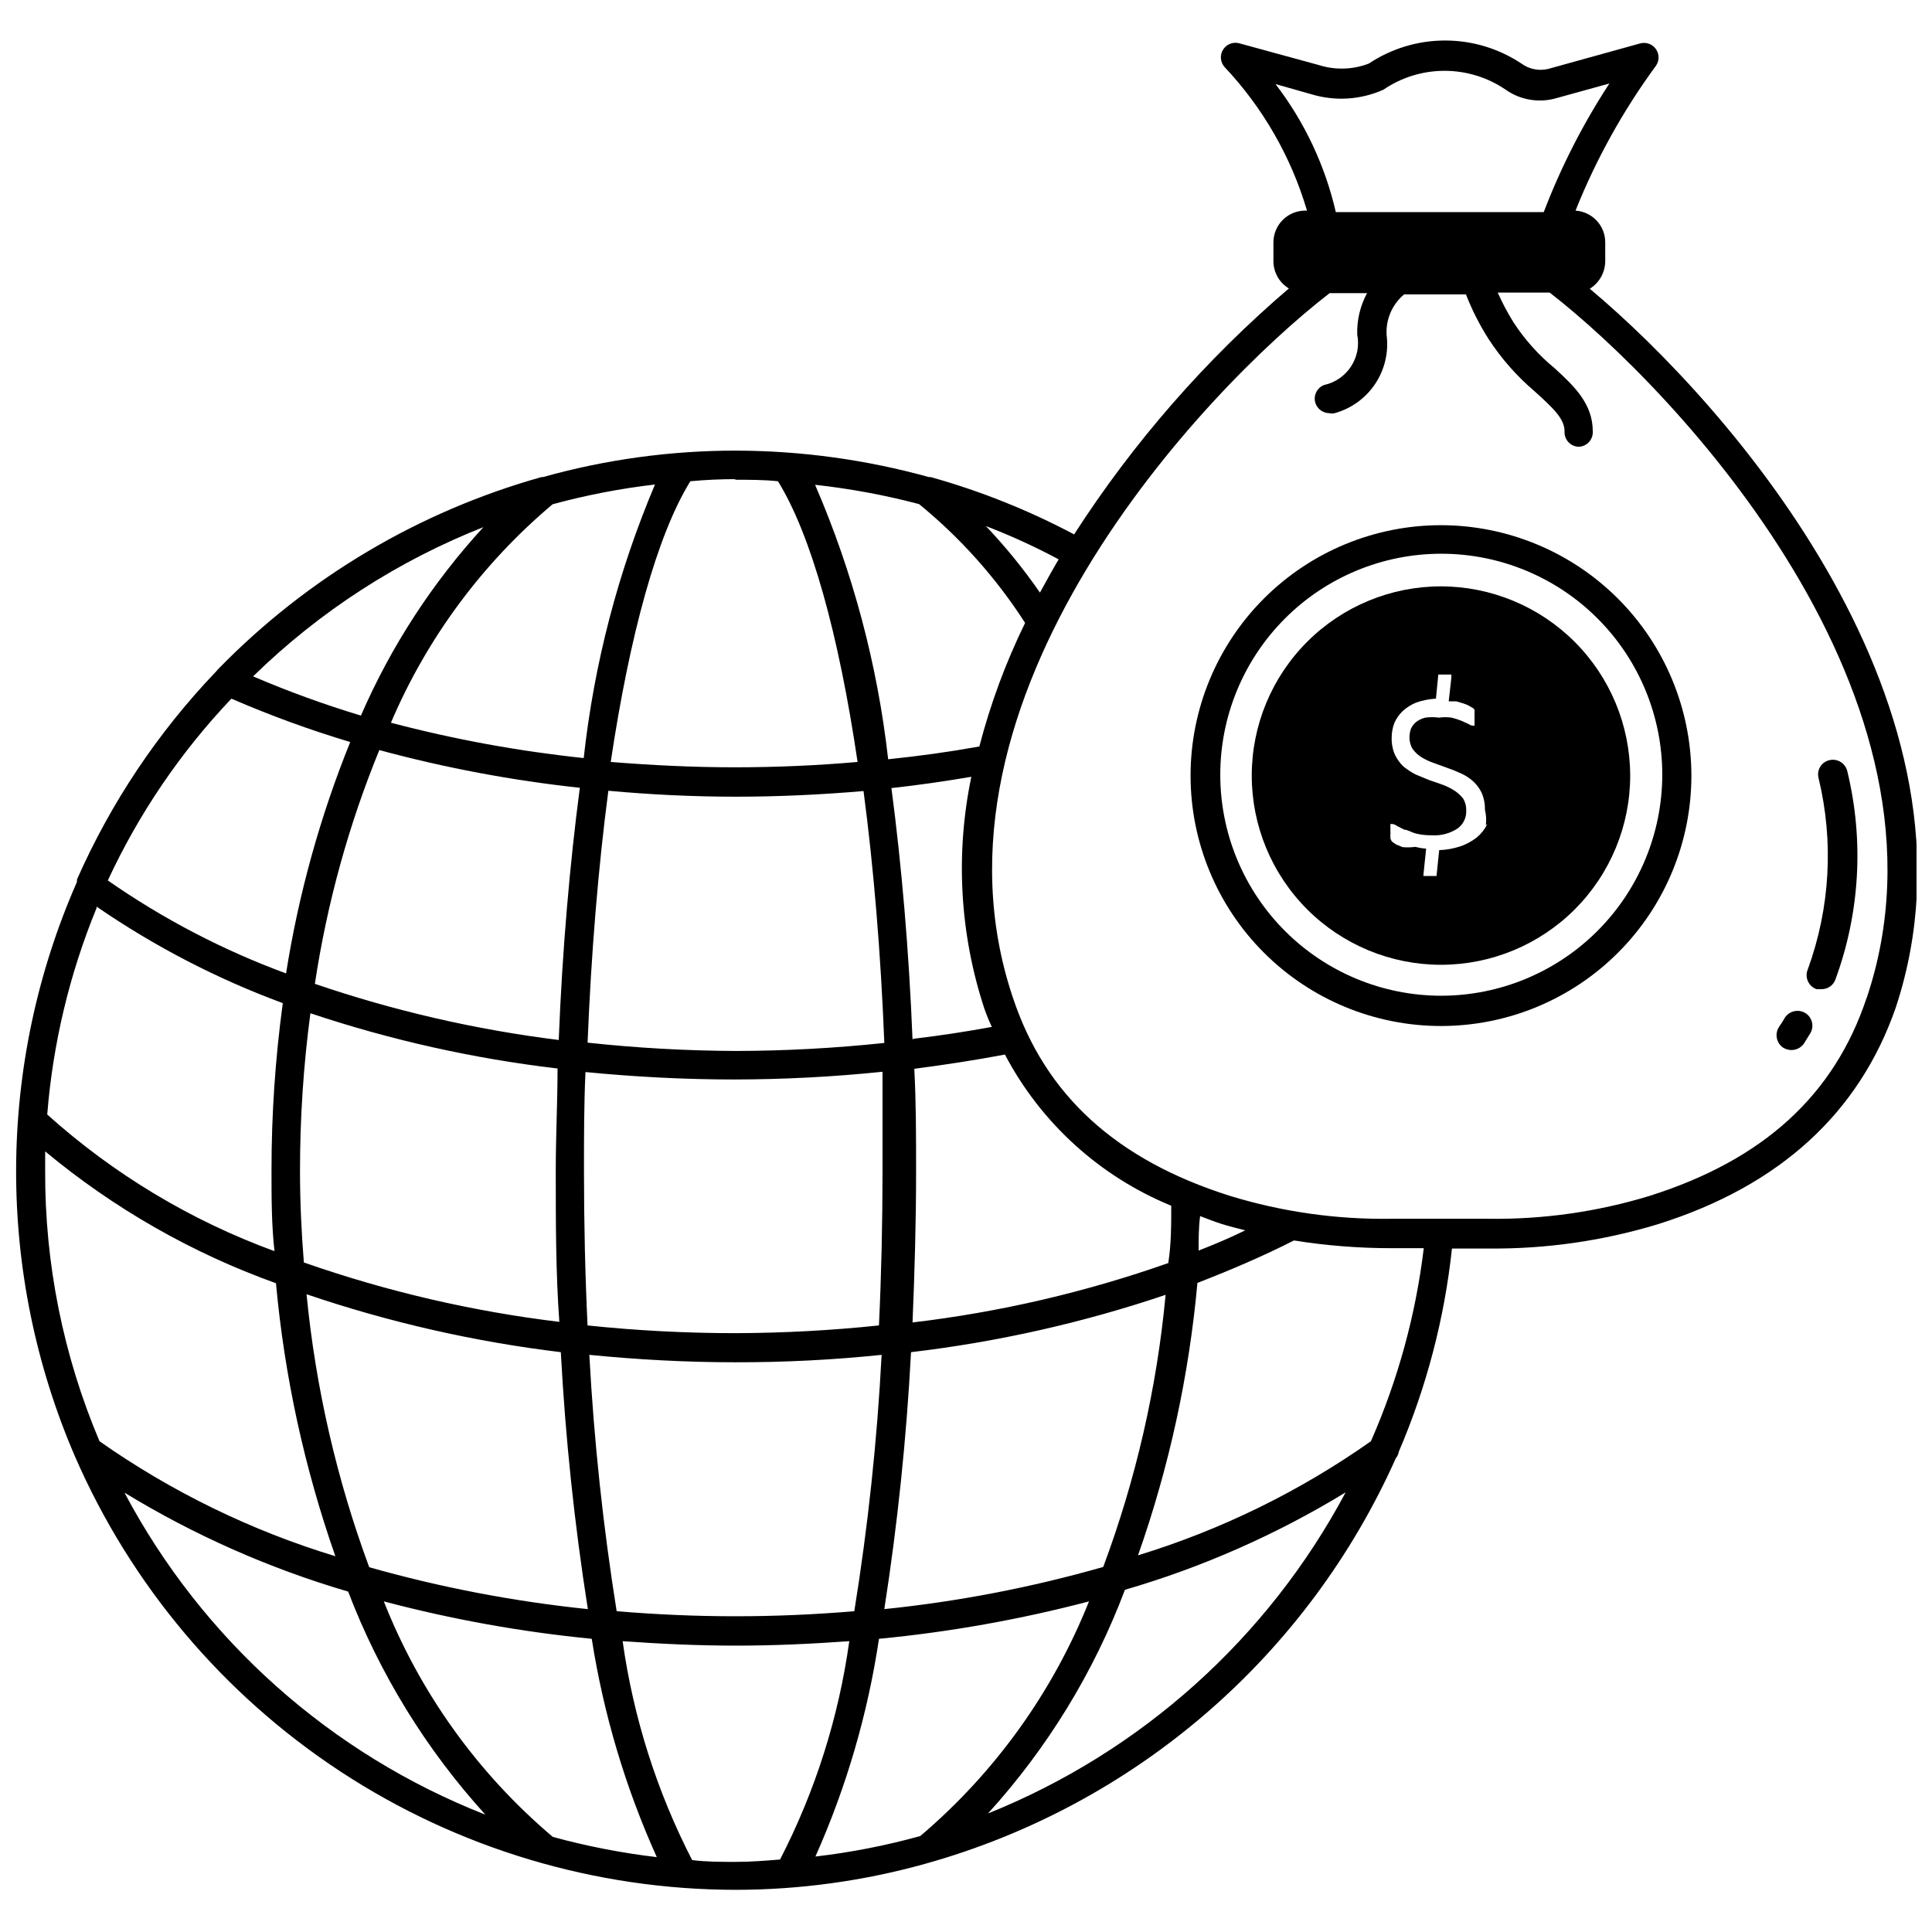 <?xml version="1.0" encoding="UTF-8"?>
<!-- The Best Svg Icon site in the world: iconSvg.co, Visit us! https://iconsvg.co -->
<svg width="800px" height="800px" version="1.1" viewBox="144 144 512 512" xmlns="http://www.w3.org/2000/svg">
 <defs>
  <clipPath id="a">
   <path d="m148.09 154h503.81v491h-503.81z"/>
  </clipPath>
 </defs>
 <g clip-path="url(#a)">
  <path d="m565.31 220.52c2.531-1.57 4.078-4.336 4.094-7.32v-4.879c0.051-4.477-3.406-8.211-7.875-8.504 5.465-13.652 12.633-26.559 21.336-38.414 0.906-1.332 0.895-3.086-0.035-4.402-0.93-1.316-2.582-1.914-4.137-1.504l-24.406 6.769c-2.453 0.594-5.047 0.078-7.082-1.414-5.996-3.988-13.035-6.117-20.234-6.117-7.199 0-14.234 2.129-20.23 6.117-4.234 1.625-8.898 1.766-13.223 0.391l-21.02-5.746c-1.641-0.484-3.406 0.168-4.336 1.609-0.93 1.438-0.797 3.316 0.32 4.609 10.188 10.805 17.688 23.859 21.887 38.102h-0.473c-2.25 0-4.402 0.898-5.984 2.496-1.582 1.598-2.461 3.758-2.441 6.008v4.879c-0.004 2.965 1.551 5.719 4.094 7.242-22.039 18.844-41.215 40.801-56.914 65.18-12.09-6.414-24.84-11.508-38.023-15.191h-0.473 0.004c-16.641-4.613-33.824-6.973-51.09-7.008-17.297-0.016-34.516 2.34-51.168 7.008h-0.395c-32.523 9.125-62.066 26.664-85.648 50.852l-0.629 0.707v0.004c-15.387 16.09-27.852 34.734-36.84 55.102v0.629c-10.535 23.969-16.02 49.848-16.117 76.027-0.094 26.18 5.203 52.098 15.562 76.141 14.84 34.129 39.316 63.184 70.43 83.602 31.113 20.414 67.512 31.305 104.73 31.332 17.004-0.02 33.926-2.348 50.301-6.93 27.391-7.652 52.758-21.246 74.297-39.82 21.539-18.57 38.719-41.664 50.316-67.633 0.418-0.492 0.691-1.094 0.789-1.73 7.352-17.148 12.102-35.297 14.09-53.844h9.684c15.223 0.156 30.383-2.023 44.949-6.457 32.273-10.156 53.293-29.52 62.977-57.387 26.211-79.352-43.848-159.33-81.082-190.5zm-83.289-54.238 9.445 2.676h0.004c6.309 1.93 13.102 1.512 19.129-1.18 4.777-3.266 10.43-5.012 16.215-5.012 5.789 0 11.441 1.746 16.215 5.012 3.941 2.766 8.93 3.578 13.543 2.203l13.934-3.856c-7 10.707-12.832 22.137-17.398 34.086h-55.105c-2.832-12.324-8.281-23.895-15.98-33.93zm-57.465 125.95c-1.73 2.914-3.305 5.824-4.961 8.816h0.004c-4.316-6.238-9.105-12.133-14.328-17.633 6.606 2.535 13.047 5.481 19.285 8.816zm-37-14.641h0.004c10.965 8.953 20.449 19.578 28.102 31.488-5.129 10.48-9.191 21.453-12.125 32.746-7.871 1.418-15.742 2.519-24.168 3.387h0.004c-2.832-25.07-9.355-49.582-19.367-72.738 9.297 1.023 18.508 2.731 27.555 5.117zm-48.488 219.71c-13.148 0.008-26.285-0.676-39.363-2.047-0.629-13.328-0.945-27.027-0.945-41.094 0-8.816 0-17.477 0.395-26.055 12.91 1.258 26.137 1.969 39.359 1.969h0.004c13.145-0.012 26.281-0.695 39.359-2.047v26.137c0 14.066-0.316 27.762-0.945 41.094v-0.004c-12.578 1.32-25.215 2.004-37.863 2.047zm38.574 5.746h-0.004c-1.188 22.758-3.606 45.438-7.242 67.938-10.312 0.867-20.781 1.34-31.488 1.34-10.707 0-21.098-0.473-31.488-1.34-3.598-22.504-6.016-45.18-7.242-67.938 12.676 1.258 25.586 1.969 38.652 1.969 12.961 0.027 25.918-0.629 38.809-1.969zm-85.887-75.887c0 8.895-0.473 17.871-0.473 27 0 13.699 0 27.16 0.945 40.148-23.07-2.785-45.77-8.066-67.699-15.742-0.629-7.871-1.023-15.742-1.023-24.402v-0.004c-0.004-13.926 0.918-27.836 2.754-41.641 21.273 7.117 43.219 12.023 65.496 14.641zm-64.312-22.434c3.203-21.258 8.938-42.059 17.082-61.953 17.422 4.723 35.188 8.062 53.137 9.996-2.676 20.387-4.644 42.98-5.59 66.832v0.004c-21.996-2.731-43.656-7.715-64.629-14.879zm65.18 97.613c1.219 22.805 3.609 45.531 7.164 68.094-19.598-2.023-38.984-5.738-57.941-11.102-8.621-23.301-14.203-47.617-16.609-72.344 21.871 7.438 44.453 12.582 67.387 15.352zm7.086-81.867c0.945-23.617 2.832-46.602 5.512-66.914 11.18 1.023 22.434 1.574 33.852 1.574 11.414 0 22.672-0.551 33.77-1.496 2.676 20.23 4.566 42.824 5.512 66.754h-0.004c-13.074 1.387-26.215 2.098-39.359 2.125-13.125-0.055-26.238-0.789-39.285-2.203zm85.723 81.867c22.957-2.707 45.566-7.797 67.465-15.195-2.312 24.66-7.871 48.906-16.531 72.109-18.973 5.426-38.387 9.168-58.016 11.18 3.519-22.562 5.883-45.293 7.082-68.094zm0.395-7.871c0.551-13.066 0.945-26.449 0.945-40.148 0-9.133 0-18.184-0.473-27.078 7.871-1.023 16.137-2.281 24.008-3.777l0.004-0.004c9.531 18.121 25.137 32.305 44.082 40.07 0 5.117 0 10.156-0.789 15.191-21.941 7.727-44.672 13.008-67.777 15.742zm0-75.02c-0.945-23.617-2.914-46.289-5.59-66.598 7.164-0.789 14.25-1.812 21.176-2.992-4.246 20.359-3.082 41.477 3.387 61.242 0.586 1.719 1.27 3.398 2.047 5.039-6.769 1.258-13.699 2.309-20.781 3.148zm-47.23-148.31c3.856 0 7.871 0 11.57 0.395 8.816 14.25 16.137 40.699 21.098 74.391-10.707 0.945-21.648 1.418-32.668 1.418-11.02 0-21.965-0.551-32.746-1.418 5.039-33.691 12.281-60.141 21.098-74.391 4.328-0.398 8.184-0.555 12.121-0.555zm-48.57 6.613v-0.004c9.035-2.477 18.246-4.269 27.551-5.352-9.789 23.117-16.152 47.543-18.891 72.5-17.246-1.82-34.324-4.949-51.09-9.367 9.551-22.414 24.246-42.266 42.902-57.938zm-17.871 5.902v-0.004c-13.543 14.738-24.531 31.633-32.512 49.988-9.711-2.926-19.25-6.398-28.574-10.391 17.645-17.25 38.578-30.77 61.559-39.754zm-66.832 45.496c10.258 4.449 20.773 8.289 31.488 11.496-7.977 19.727-13.684 40.301-17.004 61.32-16.73-6.16-32.605-14.441-47.234-24.637 8.223-17.734 19.285-34.008 32.75-48.18zm-35.738 55.105c15.324 10.547 31.906 19.141 49.355 25.586-1.996 14.688-2.996 29.496-2.992 44.316 0 7.242 0 14.328 0.789 21.41v0.004c-22.199-8.121-42.641-20.414-60.223-36.211 1.496-18.805 5.906-37.262 13.07-54.711zm-13.621 69.902v-5.039 0.004c18.191 15.133 38.895 26.961 61.168 34.949 2.254 24.672 7.543 48.969 15.742 72.344-22.316-6.781-43.41-17.066-62.504-30.465-9.617-22.707-14.52-47.133-14.406-71.793zm21.02 85.414c18.523 11.297 38.453 20.113 59.277 26.215 8.332 21.797 20.668 41.848 36.367 59.117-41.059-16.094-74.988-46.367-95.645-85.332zm113.52 91.234c-19.859-16.789-35.246-38.234-44.793-62.422 18.07 4.781 36.5 8.098 55.105 9.918 3.129 19.969 8.93 39.43 17.238 57.859-9.305-1.102-18.512-2.891-27.551-5.356zm48.57 6.613c-3.938 0-7.871 0-11.652-0.473-9.352-18.168-15.578-37.781-18.422-58.016 9.84 0.707 19.918 1.18 30.07 1.18 10.156 0 20.152-0.473 29.992-1.18h0.004c-2.809 20.184-9.008 39.746-18.344 57.859-3.856 0.316-7.715 0.629-11.648 0.629zm48.805-6.848c-9.109 2.527-18.398 4.344-27.789 5.43 8.199-18.383 13.867-37.793 16.848-57.699 18.789-1.805 37.402-5.121 55.656-9.918-9.605 24.066-24.957 45.418-44.715 62.188zm17.949-5.984c15.727-17.293 28.039-37.402 36.289-59.273 20.551-5.984 40.219-14.668 58.488-25.82-20.594 38.633-54.156 68.766-94.777 85.094zm101.47-98.637c-18.844 13.277-39.676 23.48-61.715 30.23 8.223-23.316 13.512-47.562 15.742-72.188 8.895-3.465 17.555-7.164 25.586-11.258 8.617 1.383 17.328 2.066 26.055 2.047h8.344c-2.125 17.656-6.848 34.895-14.012 51.168zm-45.656-50.617c0-2.992 0-5.984 0.395-9.055 1.891 0.707 3.621 1.418 5.59 2.047 1.969 0.629 4.25 1.18 6.375 1.73-4.016 1.973-8.109 3.703-12.359 5.359zm177.04-66.914c-8.582 25.82-27.395 42.98-57.543 52.508l-0.004 0.004c-13.82 4.215-28.215 6.258-42.664 6.059h-25.898c-14.426 0.207-28.797-1.84-42.59-6.059-30.148-9.523-48.965-26.688-57.543-52.508-26.766-79.273 50.539-160.98 83.914-186.73h9.918c-1.805 3.359-2.703 7.133-2.598 10.945 1.219 6.094-2.664 12.043-8.738 13.383-0.961 0.352-1.738 1.074-2.168 2.004-0.43 0.93-0.469 1.992-0.113 2.953 0.578 1.5 2.012 2.5 3.621 2.519 0.465 0.109 0.949 0.109 1.418 0 4.402-1.215 8.223-3.977 10.754-7.781 2.527-3.801 3.602-8.391 3.019-12.922-0.258-4.129 1.469-8.137 4.644-10.785h16.375c1.605 4.121 3.609 8.074 5.984 11.809 3.394 5.215 7.531 9.91 12.277 13.934 4.961 4.488 7.871 7.242 7.871 10.547h0.004c-0.066 1.039 0.289 2.055 0.988 2.828 0.695 0.77 1.672 1.227 2.711 1.266 1.051-0.02 2.051-0.465 2.762-1.238 0.715-0.773 1.082-1.805 1.016-2.856 0-7.164-4.723-11.809-10.078-16.688h0.004c-4.254-3.481-7.941-7.598-10.945-12.203-1.562-2.527-2.957-5.156-4.172-7.871h13.777c33.379 25.898 110.76 107.61 83.996 186.96z"/>
 </g>
 <path d="m525.95 283.18c-17.609-0.02-34.504 6.961-46.965 19.402s-19.465 29.324-19.473 46.934c-0.008 17.609 6.984 34.5 19.438 46.953 12.449 12.449 29.34 19.441 46.949 19.434 17.609-0.004 34.492-7.012 46.934-19.473 12.445-12.461 19.422-29.355 19.402-46.965-0.043-17.566-7.039-34.402-19.461-46.824-12.422-12.422-29.258-19.418-46.824-19.461zm0 124.7c-15.531 0-30.43-6.172-41.41-17.156-10.984-10.98-17.156-25.879-17.156-41.414 0-15.531 6.172-30.43 17.156-41.41 10.98-10.984 25.879-17.156 41.41-17.156 15.535 0 30.434 6.172 41.414 17.156 10.984 10.98 17.156 25.879 17.156 41.41-0.023 15.527-6.199 30.414-17.18 41.395-10.977 10.977-25.863 17.156-41.391 17.176z"/>
 <path d="m525.95 299.39c-13.305-0.02-26.078 5.25-35.496 14.648-9.422 9.402-14.719 22.16-14.727 35.469-0.008 13.309 5.277 26.074 14.688 35.484 9.41 9.41 22.176 14.695 35.484 14.688 13.309-0.008 26.066-5.305 35.469-14.723 9.398-9.422 14.672-22.191 14.648-35.5-0.039-13.266-5.328-25.977-14.707-35.355-9.383-9.383-22.094-14.668-35.359-14.711zm12.203 62.977c-0.66 1.359-1.598 2.566-2.754 3.543-1.305 1.02-2.766 1.816-4.332 2.359-1.828 0.609-3.738 0.957-5.668 1.023l-0.707 6.848h-3.461v-0.395l0.707-6.848c-0.957-0.066-1.906-0.223-2.836-0.469-1.121 0.145-2.258 0.172-3.383 0.078l-1.73-0.707-1.023-0.707-0.004-0.004c-0.23-0.242-0.395-0.539-0.473-0.867-0.047-0.496-0.047-0.996 0-1.496-0.043-0.391-0.043-0.785 0-1.18-0.051-0.234-0.051-0.477 0-0.707-0.051-0.152-0.051-0.32 0-0.473h0.473c0.43 0.043 0.84 0.207 1.184 0.473l1.969 1.023c0.867 0 1.891 0.707 3.07 1.023h-0.004c1.418 0.344 2.875 0.5 4.332 0.473 2.391 0.148 4.769-0.488 6.769-1.812 1.508-1.086 2.367-2.863 2.281-4.723 0.051-1.105-0.223-2.199-0.785-3.148-0.645-0.824-1.414-1.543-2.285-2.125-0.992-0.637-2.047-1.164-3.148-1.574l-3.621-1.258-3.621-1.496v-0.004c-1.145-0.598-2.227-1.309-3.227-2.125-0.906-0.887-1.652-1.926-2.203-3.07-0.613-1.414-0.906-2.945-0.867-4.484-0.008-1.348 0.234-2.68 0.707-3.938 0.523-1.184 1.273-2.254 2.207-3.148 1.059-0.973 2.285-1.746 3.621-2.285 1.676-0.574 3.426-0.918 5.195-1.023l0.629-6.375h3.461v0.395h0.004c0.008 0.129 0.008 0.262 0 0.395l-0.707 6.297h1.969l1.891 0.551h-0.004c0.574 0.172 1.129 0.41 1.652 0.707l0.945 0.551c0.176 0.113 0.312 0.281 0.391 0.473 0.047 0.184 0.047 0.371 0 0.551v0.629 1.891c0.02 0.238 0.02 0.473 0 0.711v0.395h-0.395l0.004-0.004c-0.398-0.02-0.781-0.156-1.102-0.391l-1.891-0.867c-0.867-0.359-1.762-0.648-2.676-0.867-1.121-0.168-2.266-0.168-3.387 0-1.199-0.176-2.418-0.176-3.621 0-0.852 0.207-1.656 0.582-2.359 1.102-0.602 0.492-1.086 1.109-1.418 1.812-0.258 0.734-0.391 1.504-0.395 2.281-0.027 1.113 0.273 2.207 0.867 3.148 0.621 0.844 1.398 1.566 2.281 2.125 0.996 0.609 2.051 1.109 3.148 1.496l3.699 1.34c1.262 0.43 2.496 0.93 3.703 1.496 1.148 0.512 2.211 1.203 3.148 2.047 0.953 0.863 1.73 1.906 2.281 3.07 0.609 1.414 0.906 2.945 0.867 4.484 0.332 1.34 0.414 2.727 0.234 4.094z"/>
 <path d="m625.38 406.14h1.418c1.633-0.012 3.086-1.055 3.621-2.602 6.477-17.648 7.574-36.828 3.148-55.102-0.227-1.027-0.852-1.918-1.738-2.481s-1.961-0.746-2.984-0.512c-1.023 0.223-1.91 0.852-2.461 1.742-0.547 0.891-0.711 1.969-0.453 2.981 4.07 16.809 3.086 34.445-2.836 50.695-0.434 1-0.434 2.133 0 3.133s1.258 1.777 2.285 2.144z"/>
 <path d="m616.56 421.65c0.668 0.395 1.426 0.613 2.203 0.629 1.316-0.012 2.547-0.656 3.305-1.734l1.652-2.676h0.004c0.547-0.895 0.715-1.973 0.461-2.996-0.25-1.02-0.898-1.895-1.801-2.434-1.875-1.098-4.281-0.504-5.43 1.336-0.453 0.816-0.953 1.605-1.496 2.363-1.195 1.828-0.703 4.277 1.102 5.512z"/>
</svg>